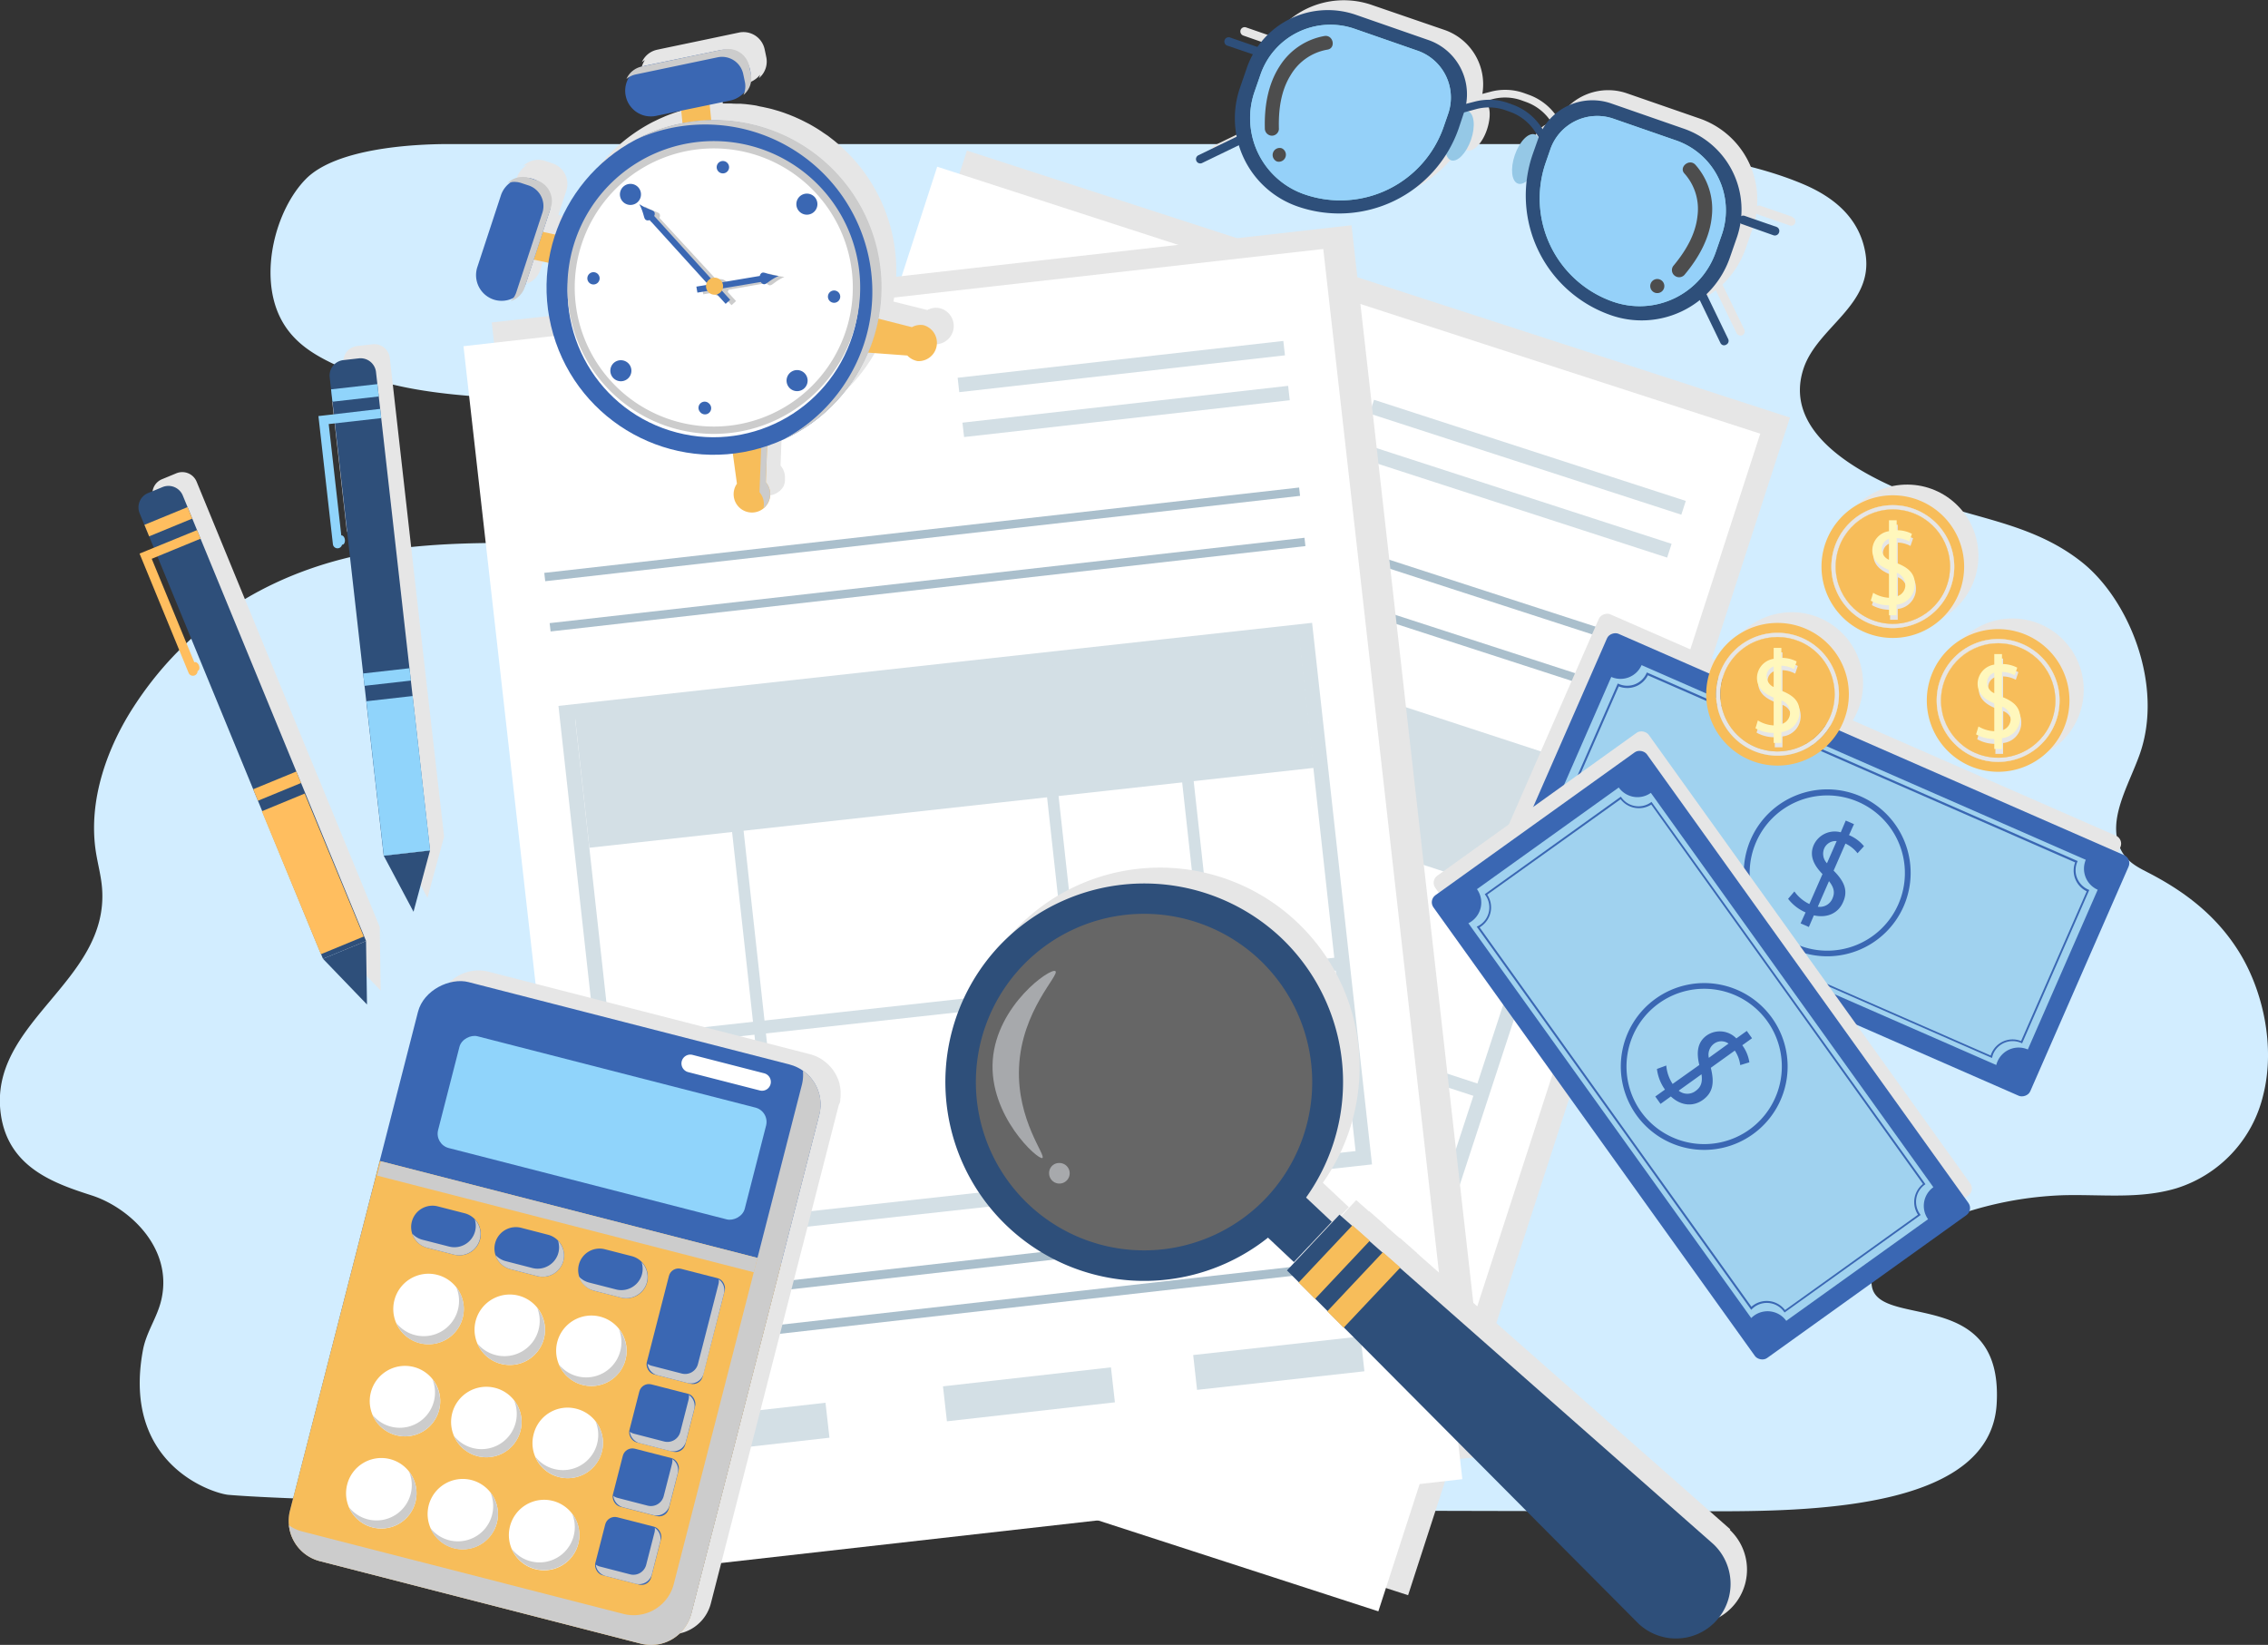 <svg xmlns="http://www.w3.org/2000/svg" viewBox="0 0 454.41 329.51"><rect x="0" y="0" width="454.41" height="329.51" fill="#333333" stroke="none"/><defs><style>.cls-1{isolation:isolate;}.cls-2{fill:#d2edff;}.cls-21,.cls-23,.cls-3{mix-blend-mode:multiply;}.cls-21,.cls-4{fill:#e6e6e6;}.cls-5{fill:#fff;}.cls-6{fill:#d3dfe5;}.cls-7{fill:#aabfcc;}.cls-8{fill:#2e4f7a;}.cls-9{fill:#90d4fb;}.cls-10{fill:#ffbe5f;}.cls-11{fill:#95c8e6;}.cls-12{fill:#8ed5dd;}.cls-13,.cls-16,.cls-18{mix-blend-mode:screen;}.cls-14{fill:#95d1f9;}.cls-15{fill:#4d4d4d;}.cls-16{fill:#666;}.cls-17{fill:#f7bd5a;}.cls-18{fill:#a7a9ac;}.cls-19{fill:#3a67b3;}.cls-20{fill:#a0d2ef;}.cls-22{fill:#fff7bc;}.cls-23{fill:#ccc;}</style></defs><title>23970069_tax_form_03 [Converted]</title><g class="cls-1"><g id="Layer_1" data-name="Layer 1"><path class="cls-2" d="M464.48,224.19A25.78,25.78,0,0,1,447,242.93c-7.44,2.2-15.14,1.15-22.74,1.37a71.9,71.9,0,0,0-32.27,9l-.45.25c-1.87,1-3.85,2.32-4.82,4.84-5.88,15.45,26,1,24.34,27.81-1.28,20.28-34.68,21.41-55.91,21.41-40.18,0-262.06-.29-298.33-3.29-3-.25-21.45-5.95-17.16-29,.69-3.72,2.91-6.55,3.72-10.23,2.27-10.35-6.57-18.37-14-20.76s-16.63-5.53-18.18-16.15c-2.69-18.54,21.71-26.55,20.27-45.37-.19-2.51-.87-4.89-1.25-7.36-1.61-10.53,2.5-21.2,7.63-29.08,12.29-18.93,30.49-27.84,48.4-30.94s36-1.1,54.07-1.84c3.68-.15,7.53-.5,10.67-3.24s5.24-8.68,3.66-13.44c-1.32-4-4.53-5.7-7.48-6.82C124.08,81.32,98.77,88.63,76.29,77c-3.5-1.82-7.05-4.26-9.18-8.63-4.24-8.69-.84-21.53,5.19-27.65s21.24-7,28.61-7H317.55c18.4,0,40,1.8,54.68,8,5.38,2.27,11.4,6.28,12.58,14.13,1.53,10.19-9.69,14.53-12.44,22.85-4.67,14.14,14.37,22.68,24.81,26.43s21.57,4.86,31,12.38,16.4,24.65,11.56,38.42c-2.2,6.23-6.58,13.12-3.89,18.94,1.17,2.54,3.34,3.65,5.34,4.68,6.81,3.49,13.55,8.19,18.38,15.91S466.94,214.45,464.48,224.19Z" transform="translate(-11.02 -4.86)"></path><g class="cls-3"><rect class="cls-4" x="124.94" y="93.04" width="248.01" height="173.36" transform="translate(-9.83 356.22) rotate(-72.03)"></rect></g><rect class="cls-5" x="118.98" y="96.28" width="248.01" height="173.36" transform="translate(-17.03 352.78) rotate(-72.03)"></rect><rect class="cls-6" x="284.27" y="95" width="65.67" height="2.9" transform="translate(34.2 -97.98) rotate(17.97)"></rect><rect class="cls-6" x="281.43" y="103.59" width="65.67" height="2.9" transform="translate(36.71 -96.68) rotate(17.97)"></rect><rect class="cls-7" x="190.78" y="109.73" width="152.2" height="1.68" transform="translate(36.1 -81.8) rotate(17.97)"></rect><rect class="cls-7" x="161.2" y="248.75" width="119.6" height="1.79" transform="translate(76.77 -60.86) rotate(17.97)"></rect><rect class="cls-7" x="145.22" y="256.91" width="146.18" height="1.79" transform="translate(79.16 -59.63) rotate(17.97)"></rect><rect class="cls-7" x="187.59" y="119.34" width="152.2" height="1.68" transform="translate(38.91 -80.34) rotate(17.97)"></rect><path class="cls-6" d="M152.41,215.48l34-103.73L330.77,159l-34,103.74Zm35.87-99.94-32.08,98L294.89,259l32.08-98Z" transform="translate(-11.02 -4.86)"></path><rect class="cls-6" x="180.68" y="137.33" width="146.04" height="26.2" transform="translate(48.36 -76.31) rotate(18.12)"></rect><rect class="cls-6" x="163.61" y="199.29" width="148.1" height="2.6" transform="translate(63.16 -68.83) rotate(18.12)"></rect><rect class="cls-6" x="195.2" y="146.76" width="2.32" height="80.61" transform="translate(56.91 -56.66) rotate(18.12)"></rect><rect class="cls-6" x="255.44" y="166.81" width="2.32" height="80.61" transform="translate(66.14 -74.4) rotate(18.12)"></rect><rect class="cls-6" x="281.29" y="175.42" width="2.32" height="80.61" transform="translate(70.1 -82.02) rotate(18.12)"></rect><rect class="cls-6" x="143.2" y="255.57" width="33.87" height="7.05" transform="matrix(0.95, 0.31, -0.31, 0.95, 76.72, -41.62)"></rect><rect class="cls-6" x="198.2" y="272.75" width="33.87" height="7.05" transform="matrix(0.95, 0.31, -0.31, 0.95, 84.7, -57.75)"></rect><rect class="cls-6" x="247.69" y="288.8" width="33.87" height="7.05" transform="translate(92.06 -72.24) rotate(17.97)"></rect><g class="cls-3"><rect class="cls-4" x="122.92" y="58.95" width="173.36" height="248.01" transform="translate(-30.24 19.83) rotate(-6.45)"></rect></g><rect class="cls-5" x="117.26" y="63.71" width="173.36" height="248.01" transform="translate(-30.81 19.22) rotate(-6.45)"></rect><rect class="cls-6" x="202.84" y="76.86" width="65.67" height="2.9" transform="translate(-18.32 22.09) rotate(-6.45)"></rect><rect class="cls-6" x="203.81" y="85.85" width="65.67" height="2.9" transform="translate(-19.33 22.26) rotate(-6.45)"></rect><rect class="cls-7" x="119.68" y="111.08" width="152.2" height="1.68" transform="translate(-22.35 17.83) rotate(-6.45)"></rect><rect class="cls-7" x="151.69" y="256.62" width="119.6" height="1.79" transform="translate(-38.59 20.51) rotate(-6.45)"></rect><rect class="cls-7" x="139.32" y="265.17" width="146.18" height="1.79" transform="translate(-39.55 20.67) rotate(-6.45)"></rect><rect class="cls-7" x="120.75" y="121.15" width="152.2" height="1.68" transform="translate(-23.47 18.01) rotate(-6.45)"></rect><path class="cls-6" d="M134.91,254.77l-12-108.5,151-16.64,12,108.49Zm-8.65-105.84,11.31,102.52,145.05-16-11.3-102.52Z" transform="translate(-11.02 -4.86)"></path><rect class="cls-6" x="127.24" y="140.56" width="146.04" height="26.2" transform="translate(-26.65 18.01) rotate(-6.29)"></rect><rect class="cls-6" x="132.33" y="204.66" width="148.1" height="2.6" transform="translate(-32.35 18.99) rotate(-6.29)"></rect><rect class="cls-6" x="162.03" y="170.42" width="2.32" height="80.61" transform="translate(-33.13 14.29) rotate(-6.29)"></rect><rect class="cls-6" x="225.17" y="163.78" width="2.32" height="80.61" transform="translate(-32.02 21.17) rotate(-6.29)"></rect><rect class="cls-6" x="252.26" y="160.93" width="2.32" height="80.61" transform="translate(-31.55 24.12) rotate(-6.29)"></rect><rect class="cls-6" x="143.03" y="287.76" width="33.87" height="7.05" transform="translate(-42.71 14.94) rotate(-6.45)"></rect><rect class="cls-6" x="200.22" y="280.67" width="33.87" height="7.05" transform="translate(-41.55 21.32) rotate(-6.45)"></rect><rect class="cls-6" x="251.92" y="274.83" width="33.87" height="7.05" transform="matrix(0.99, -0.11, 0.11, 0.99, -40.57, 27.08)"></rect><g class="cls-3"><path class="cls-4" d="M96.46,141.53h0l-.37-3.29L95.83,136h0L89.68,81.52h0l-.28-2.47h0l-.28-2.48a3.11,3.11,0,0,0-3.44-2.74l-3.09.35a3.11,3.11,0,0,0-2.75,3.44l.28,2.48h0l.16,1.38.4,3.57-1.24.14-1.85.21,2.9,25.67a.93.93,0,0,0,1.83.1h.06c.34,0,.57-.49.51-1s-.38-.9-.72-.86L79.65,87l1.24-.14L86.55,137h0v.12l.62,5.45h0l3.49,30.93,6,11.23L100,172.46Z" transform="translate(-11.02 -4.86)"></path><path class="cls-4" d="M75.29,161.82h0l-2-4.83-.15-.35h0L50.42,101.37a3.11,3.11,0,0,0-4.06-1.7l-2.88,1.19a3.1,3.1,0,0,0-1.69,4.06l.94,2.3h0l.09.22,1.81,4.39-1.15.47-1.73.71,9.83,23.9a.93.93,0,0,0,1.22.5.91.91,0,0,0,.57-.91l.06,0c.31-.13.41-.62.22-1.1s-.62-.75-.93-.62L44.19,114l1.15-.47,19.19,46.63h0l.94,2.3h0l13,31.67,8.82,9.16-.18-12.72Z" transform="translate(-11.02 -4.86)"></path></g><path class="cls-8" d="M86.35,79.34l10.83,95.89-9.28,1.05L77.07,80.39A3.11,3.11,0,0,1,79.82,77l3.09-.35A3.11,3.11,0,0,1,86.35,79.34Z" transform="translate(-11.02 -4.86)"></path><polygon class="cls-8" points="82.85 182.65 76.88 171.42 86.16 170.37 82.85 182.65"></polygon><path class="cls-9" d="M87.4,88.62l-.21-1.85L76.67,88l-1.85.21,2.9,25.67a.93.93,0,0,0,1.83.1h.06c.34,0,.57-.49.51-1s-.38-.9-.72-.86L76.88,89.81Z" transform="translate(-11.02 -4.86)"></path><rect class="cls-9" x="86.13" y="144.72" width="9.34" height="31.13" transform="translate(-28.44 6.35) rotate(-6.45)"></rect><rect class="cls-9" x="83.89" y="139.25" width="9.34" height="2.49" transform="translate(-26.24 5.97) rotate(-6.45)"></rect><rect class="cls-9" x="77.46" y="82.33" width="9.34" height="2.49" transform="translate(-19.89 4.89) rotate(-6.45)"></rect><path class="cls-8" d="M47.65,104.14l36.72,89.23-8.64,3.56L39,107.69a3.1,3.1,0,0,1,1.69-4.06l2.88-1.19A3.11,3.11,0,0,1,47.65,104.14Z" transform="translate(-11.02 -4.86)"></path><polygon class="cls-8" points="73.53 201.23 64.71 192.07 73.34 188.52 73.53 201.23"></polygon><path class="cls-10" d="M51.21,112.77l-.71-1.72-9.79,4-1.73.71,9.83,23.9a.93.93,0,0,0,1.22.5.91.91,0,0,0,.57-.91l.06,0c.32-.13.41-.62.22-1.1s-.62-.76-.93-.62L41.42,116.8Z" transform="translate(-11.02 -4.86)"></path><rect class="cls-10" x="69.46" y="165.19" width="9.34" height="31.13" transform="matrix(0.92, -0.38, 0.38, 0.92, -74.22, 36.94)"></rect><rect class="cls-10" x="61.88" y="161.09" width="9.34" height="2.49" transform="translate(-67.78 32.67) rotate(-22.36)"></rect><rect class="cls-10" x="40.09" y="108.12" width="9.34" height="2.49" transform="translate(-49.27 20.4) rotate(-22.36)"></rect><g class="cls-3"><path class="cls-4" d="M273.66,254.75l7.6-8.07-5.2-4.89a40,40,0,1,0-7.6,8.07Z" transform="translate(-11.02 -4.86)"></path><path class="cls-4" d="M357.7,311.23l-61.28-54-1.5-1.33.05,0-3.49-3.08-.05.05-1-.87-1.63-1.43.05,0-3.49-3.08-.05.05-2.56-2.26-10.52,11.18,2.41,2.42-.06.06,3.29,3.29,0-.05,1.54,1.54.92.93-.05,0,3.29,3.29,0,0,1.41,1.41,57.62,57.92a10.94,10.94,0,1,0,15-15.94Z" transform="translate(-11.02 -4.86)"></path></g><g class="cls-3"><path class="cls-4" d="M370.13,48.29l-6.38-2.21a.87.87,0,0,0-.69.06,17.18,17.18,0,0,0-11.48-17.53L337,23.56a11.51,11.51,0,0,0-13.74,5.12l-.24-.35a11.47,11.47,0,0,0-5.75-4.5l-1-.36a11.34,11.34,0,0,0-6.61-.23l-1.64.43a11.52,11.52,0,0,0-7.57-12.81l-14.56-5a17.16,17.16,0,0,0-19.7,6.4l-5.51-1.91a.86.86,0,0,0-1.1.53.88.88,0,0,0,.54,1.1l5.14,1.79a17,17,0,0,0-1.2,2.67l-1.39,4a18.72,18.72,0,0,0-.66,9.83l-7.67,3.72a.86.86,0,0,0,.09,1.59.89.89,0,0,0,.66,0l7.35-3.56A18.68,18.68,0,0,0,274.2,44.2h0a25.35,25.35,0,0,0,29.74-10.39,1.68,1.68,0,0,0,1,1.14c1.28.45,3.09-1.4,4-4.12s.67-5.15-.53-5.69l1.61-.41a9.88,9.88,0,0,1,5.73.19l1,.36a10,10,0,0,1,5,3.91l.75,1.11a.36.36,0,0,0,0,.09,1.5,1.5,0,0,0-.72-.63c-1.29-.44-3.1,1.4-4,4.12s-.67,5.29.62,5.73a1.84,1.84,0,0,0,1.74-.51A25.38,25.38,0,0,0,337,66a18.71,18.71,0,0,0,17.79-3l4.16,8.58a.82.82,0,0,0,.49.44.84.84,0,0,0,.66,0,.86.86,0,0,0,.4-1.15l-4.37-9a18.7,18.7,0,0,0,4.68-7.32l1.39-4a17.71,17.71,0,0,0,.73-2.91.75.75,0,0,0,.3.18l6.37,2.21a.86.86,0,1,0,.57-1.63Z" transform="translate(-11.02 -4.86)"></path></g><path class="cls-8" d="M251.22,37.55a.82.82,0,0,1-.49-.44.86.86,0,0,1,.4-1.15l10.52-5.1a.86.86,0,0,1,1.15.4.87.87,0,0,1-.4,1.16l-10.52,5.09A.84.84,0,0,1,251.22,37.55Z" transform="translate(-11.02 -4.86)"></path><path class="cls-8" d="M263.28,16.16,256.91,14a.86.86,0,0,1-.53-1.1.85.85,0,0,1,1.09-.53l6.38,2.21a.86.86,0,0,1-.57,1.63Z" transform="translate(-11.02 -4.86)"></path><path class="cls-8" d="M356.21,74a.84.84,0,0,1-.49-.44L350.62,63a.87.87,0,0,1,.4-1.16.88.88,0,0,1,1.16.4l5.09,10.52a.85.85,0,0,1-.4,1.15A.8.8,0,0,1,356.21,74Z" transform="translate(-11.02 -4.86)"></path><path class="cls-8" d="M366.37,52,360,49.74a.86.86,0,0,1-.53-1.1.87.87,0,0,1,1.1-.54l6.37,2.21a.86.86,0,0,1,.53,1.1A.88.88,0,0,1,366.37,52Z" transform="translate(-11.02 -4.86)"></path><path class="cls-11" d="M305.75,32.86c-.95,2.72-2.75,4.56-4,4.11s-1.56-3-.62-5.73,2.75-4.56,4-4.12S306.69,30.14,305.75,32.86Z" transform="translate(-11.02 -4.86)"></path><path class="cls-11" d="M314.53,35.9c-.94,2.72-.67,5.29.62,5.74s3.09-1.4,4-4.12.66-5.29-.62-5.73S315.47,33.18,314.53,35.9Z" transform="translate(-11.02 -4.86)"></path><path class="cls-8" d="M303.82,27.53,303.44,26l3-.77a11.46,11.46,0,0,1,6.62.22l1,.36a11.53,11.53,0,0,1,5.75,4.5l1.25,1.85-1.28.86-1.24-1.85a9.93,9.93,0,0,0-5-3.91l-1-.36a10,10,0,0,0-5.73-.19Z" transform="translate(-11.02 -4.86)"></path><path class="cls-8" d="M297.24,12.89,282.69,7.83a17.17,17.17,0,0,0-21.84,10.58l-1.38,4A18.7,18.7,0,0,0,271,46.22h0a25.36,25.36,0,0,0,32.28-15.64l1-3A11.5,11.5,0,0,0,297.24,12.89Z" transform="translate(-11.02 -4.86)"></path><path class="cls-12" d="M295,15l-12.57-4.37a14.81,14.81,0,0,0-18.85,9.14l-1.2,3.46a16.15,16.15,0,0,0,10,20.56h0a21.91,21.91,0,0,0,27.88-13.51l.91-2.63A9.94,9.94,0,0,0,295,15Z" transform="translate(-11.02 -4.86)"></path><g class="cls-13"><path class="cls-14" d="M295,15l-12.57-4.37a14.81,14.81,0,0,0-18.85,9.14l-1.2,3.46a16.15,16.15,0,0,0,10,20.56h0a21.91,21.91,0,0,0,27.88-13.51l.91-2.63A9.94,9.94,0,0,0,295,15Z" transform="translate(-11.02 -4.86)"></path></g><g class="cls-13"><path class="cls-15" d="M276.39,12.07a13.35,13.35,0,0,0-8.95,6c-2.4,3.67-3.11,8.16-3,12.47a1.45,1.45,0,0,0,1.32,1.5,1.42,1.42,0,0,0,1.5-1.31c-.11-3.72.35-7.64,2.37-10.85a10.63,10.63,0,0,1,7.31-5.07C278.73,14.57,278.19,11.8,276.39,12.07Z" transform="translate(-11.02 -4.86)"></path></g><g class="cls-13"><path class="cls-15" d="M267.79,34.55a1.41,1.41,0,0,0-.92,2.66A1.41,1.41,0,0,0,267.79,34.55Z" transform="translate(-11.02 -4.86)"></path></g><path class="cls-8" d="M333.83,25.58l14.56,5.06A17.15,17.15,0,0,1,359,52.47l-1.39,4A18.71,18.71,0,0,1,333.77,68h0a25.37,25.37,0,0,1-15.65-32.28l1.06-3A11.52,11.52,0,0,1,333.83,25.58Z" transform="translate(-11.02 -4.86)"></path><path class="cls-12" d="M334.29,28.64,346.86,33A14.83,14.83,0,0,1,356,51.86l-1.2,3.45a16.16,16.16,0,0,1-20.56,10h0A21.91,21.91,0,0,1,320.73,37.4l.91-2.63A9.94,9.94,0,0,1,334.29,28.64Z" transform="translate(-11.02 -4.86)"></path><g class="cls-13"><path class="cls-14" d="M334.29,28.64,346.86,33A14.83,14.83,0,0,1,356,51.86l-1.2,3.45a16.16,16.16,0,0,1-20.56,10h0A21.91,21.91,0,0,1,320.73,37.4l.91-2.63A9.94,9.94,0,0,1,334.29,28.64Z" transform="translate(-11.02 -4.86)"></path></g><g class="cls-13"><path class="cls-15" d="M350.7,37.86A13.31,13.31,0,0,1,354,48.13c-.39,4.37-2.61,8.34-5.37,11.65a1.44,1.44,0,0,1-2,.36,1.41,1.41,0,0,1-.36-2c2.38-2.85,4.45-6.21,4.85-10a10.63,10.63,0,0,0-2.6-8.51C347.32,38.37,349.46,36.54,350.7,37.86Z" transform="translate(-11.02 -4.86)"></path></g><g class="cls-13"><path class="cls-15" d="M343.53,60.83a1.41,1.41,0,0,1-.92,2.67A1.41,1.41,0,0,1,343.53,60.83Z" transform="translate(-11.02 -4.86)"></path></g><g class="cls-3"><path class="cls-4" d="M199.16,66.57a3.55,3.55,0,0,0-2.33.4l-6.8-1.7a33.45,33.45,0,0,0-8-28.54c-.35-.4-.72-.79-1.1-1.17l-.36-.36-.78-.74-.44-.4c-.25-.23-.51-.44-.76-.66l-.46-.38-.8-.62-.44-.34-1-.67-.31-.22c-.43-.28-.86-.56-1.3-.82l-.34-.2c-.33-.19-.65-.38-1-.56l-.49-.25-.87-.44-.54-.25-.87-.39-.54-.22q-.47-.2-.93-.36l-.48-.18c-.45-.16-.9-.31-1.36-.45l-.18-.05c-.44-.13-.88-.26-1.32-.37l-.52-.12-1-.22-.59-.11L162.5,26l-.61-.09c-.3-.05-.6-.08-.9-.12l-.6-.07-1-.08-.47,0c-.48,0-1,0-1.45-.05h-.51c-.33,0-.66,0-1,0h-.12l-.31-3,4.89-1a5,5,0,0,0,2.88-1.75,3.89,3.89,0,0,1-.23.68,4.32,4.32,0,0,0,1.48-4.22l-.16-.78h0l-.17-.79a4.34,4.34,0,0,0-5.13-3.35l-5.71,1.2-9.9,2.07h0l-.78.17a4.29,4.29,0,0,0-3.07,2.49,4.13,4.13,0,0,1,.59-.41,5.13,5.13,0,0,0,5.36,7.8l4.22-.88.26,2.54-.42.09-.58.14c-.37.09-.74.18-1.11.29l-.6.18-.84.27-.64.22-.79.29-.64.25-.8.35-.61.27-.87.42c-.17.09-.34.16-.5.25l0,0h0a33.54,33.54,0,0,0-16.27,19.09l-2.5-.54,1.35-4.12h0l.25-.76a4.34,4.34,0,0,0-2.77-5.46l-.75-.25h0l-.75-.25a4.33,4.33,0,0,0-4.35,1,4.29,4.29,0,0,1,.71-.16,5.12,5.12,0,0,0-2.08,2.69L109.74,55A5.16,5.16,0,0,0,113,61.48a5.1,5.1,0,0,0,3.9-.3,4.29,4.29,0,0,1-.48.56A4.35,4.35,0,0,0,119.25,59l.25-.76h0l1.55-4.72,3,.65a33.48,33.48,0,0,0,36.92,38.2c.27,2,.55,4,.82,6a3.66,3.66,0,0,0,5.32,4.93h0a.12.12,0,0,1,.05,0,1.8,1.8,0,0,0,.2-.19l.09-.09.2-.22.06-.08a3.25,3.25,0,0,0,.41-.67s0-.07,0-.11.07-.17.11-.26a.74.74,0,0,1,0-.14l.06-.25,0-.15a2.51,2.51,0,0,0,0-.27s0-.09,0-.13,0-.28,0-.42a3.61,3.61,0,0,0-.88-2.19l.27-7.28c1.08-.37,2.15-.79,3.2-1.26h0l.14-.06c.4-.19.8-.38,1.19-.59l.43-.22.93-.52.41-.23c.43-.25.85-.51,1.27-.78l.07,0c.4-.26.8-.54,1.19-.82L177,86l.9-.69.36-.29c.4-.32.79-.66,1.18-1A33.34,33.34,0,0,0,188,72.11l7.93.59A3.71,3.71,0,0,0,198,73.81a3.67,3.67,0,0,0,1.17-7.24Z" transform="translate(-11.02 -4.86)"></path></g><g class="cls-3"><rect class="cls-4" x="347.48" y="117.19" width="52.62" height="114.07" rx="1.74" ry="1.74" transform="translate(53.25 441.9) rotate(-66.36)"></rect></g><g class="cls-3"><circle class="cls-4" cx="370.01" cy="141.81" r="14.29" transform="translate(-28.96 56.24) rotate(-9.22)"></circle><circle class="cls-4" cx="393.12" cy="116.24" r="14.29" transform="translate(-15.89 13.08) rotate(-2.6)"></circle><path class="cls-4" d="M414.22,128.76a14.29,14.29,0,1,0,14.29,14.29A14.29,14.29,0,0,0,414.22,128.76Z" transform="translate(-11.02 -4.86)"></path></g><g class="cls-3"><path class="cls-4" d="M179.37,225.37a.59.59,0,0,0,0-.14c0-.21.05-.43.07-.64a1,1,0,0,1,0-.17q0-.34,0-.69s0,0,0-.07c0-.26,0-.52-.07-.77,0,0,0-.06,0-.09,0-.21-.08-.43-.13-.64,0-.06,0-.12,0-.18s-.11-.37-.17-.56l-.06-.16a8,8,0,0,0-.62-1.32,1.18,1.18,0,0,0-.11-.19c-.09-.15-.19-.29-.28-.43l-.15-.2c-.11-.14-.22-.29-.34-.42l-.12-.15c-.16-.17-.32-.34-.5-.51l-.15-.13-.4-.34-.21-.16-.17-.13v0a8,8,0,0,0-2.68-1.24l-64.32-16.51a8.3,8.3,0,0,0-10.1,6l-7.66,29.86-18,70.05a8.23,8.23,0,0,0-.21,2.95h0a2,2,0,0,0,0,.24,1.49,1.49,0,0,0,0,.21l.12.58,0,.15c.07.23.14.47.22.7,0,.05,0,.09,0,.14s.14.36.22.53.07.14.1.22l.24.45.11.19.39.6h0c.14.19.3.38.45.56l.15.16a4.31,4.31,0,0,0,.37.37l.17.17a4.82,4.82,0,0,0,.43.36l.14.11a6.42,6.42,0,0,0,.6.42l.16.09.49.27.24.11c.15.08.31.14.48.21l.23.09c.22.08.45.15.68.21l.05,0,64.32,16.5a8.17,8.17,0,0,0,4.08,0l.3-.09a4,4,0,0,0,.46-.14,8.28,8.28,0,0,0,5.26-5.75l25.65-99.92C179.28,225.9,179.33,225.63,179.37,225.37Z" transform="translate(-11.02 -4.86)"></path></g><circle class="cls-16" cx="240.31" cy="221.68" r="35.28" transform="translate(-92.91 272.3) rotate(-52.46)"></circle><path class="cls-8" d="M211.15,194.43a39.84,39.84,0,1,0,56.43-1.82A40,40,0,0,0,211.15,194.43Zm53.55,50.41a33.71,33.71,0,1,1-1.34-47.75A33.78,33.78,0,0,1,264.7,244.84Z" transform="translate(-11.02 -4.86)"></path><rect class="cls-8" x="264.51" y="244.37" width="11.08" height="11.03" transform="translate(-108.03 270.36) rotate(-46.73)"></rect><path class="cls-8" d="M354.31,314.19a10.94,10.94,0,1,1-15,15.93L281.7,272.21,278.48,269l-2.4-2.42-3.21-3.22-4-4,10.52-11.17,4.27,3.76,3.41,3,2.56,2.25,3.42,3Z" transform="translate(-11.02 -4.86)"></path><polygon class="cls-17" points="274.45 248.55 263.48 260.21 260.19 256.92 270.97 245.47 274.45 248.55"></polygon><polygon class="cls-17" points="280.56 253.93 269.21 265.98 265.93 262.69 277.07 250.85 280.56 253.93"></polygon><path class="cls-18" d="M215.19,218.75c-.44,10.57,5.5,17.63,4.67,18.09s-10.77-8.46-9.93-19.65c.83-11,11.56-18.5,12.54-17.79S215.66,207.23,215.19,218.75Z" transform="translate(-11.02 -4.86)"></path><path class="cls-18" d="M223.22,237.84a2.06,2.06,0,1,1-2,2.12A2,2,0,0,1,223.22,237.84Z" transform="translate(-11.02 -4.86)"></path><rect class="cls-19" x="349.11" y="121.09" width="52.62" height="114.07" rx="1.74" ry="1.74" transform="translate(50.66 445.73) rotate(-66.36)"></rect><path class="cls-20" d="M431.31,183.1l-14,32a4.61,4.61,0,0,0-6.07,2.38,3.94,3.94,0,0,0-.25.73l-89.13-39a4.75,4.75,0,0,0,.36-.67,4.61,4.61,0,0,0-2.37-6.07l14-32a4.61,4.61,0,0,0,6.07-2.37l89,39A4.61,4.61,0,0,0,431.31,183.1Z" transform="translate(-11.02 -4.86)"></path><path class="cls-19" d="M410.13,216.8l-86.49-37.87.12-.19a4.09,4.09,0,0,0,.34-.61,4.23,4.23,0,0,0-2.23-5.54l-.17-.08,13.45-30.72.18.07a4.22,4.22,0,0,0,5.57-2.12l.08-.17,86.31,37.78-.07.18a4.22,4.22,0,0,0,2.22,5.54l.18.08-13.46,30.72-.17-.08a4.23,4.23,0,0,0-5.58,2.13,3.65,3.65,0,0,0-.22.66Zm-85.92-38,85.66,37.51a3.84,3.84,0,0,1,.19-.51,4.6,4.6,0,0,1,5.9-2.39l13.15-30a4.62,4.62,0,0,1-2.32-5.79l-85.61-37.48a4.61,4.61,0,0,1-5.83,2.22l-13.15,30a4.59,4.59,0,0,1,2.25,6Q324.35,178.52,324.21,178.76Z" transform="translate(-11.02 -4.86)"></path><path class="cls-19" d="M378.4,179.27l2.37-5.42a6.61,6.61,0,0,1,2.42,1.94l1.29-1.41a7.67,7.67,0,0,0-3-2.22l1-2.2-1.65-.72-1,2.35a4.62,4.62,0,0,0-5.41,2.54c-.9,2.05-.1,3.94,1.75,5.83l-2.63,6a7.86,7.86,0,0,1-3-2.52l-1.26,1.48a8.89,8.89,0,0,0,3.5,2.72l-1,2.2,1.66.72,1-2.33c2.87.64,5-.61,5.86-2.67C381.33,183.29,380.56,181.43,378.4,179.27Zm-1.33-1.48a2.73,2.73,0,0,1-.54-3,2.49,2.49,0,0,1,2.48-1.44Zm-1.84,8.71,2.24-5.12c1,1.26,1.22,2.27.7,3.46A2.73,2.73,0,0,1,375.23,186.5Z" transform="translate(-11.02 -4.86)"></path><path class="cls-19" d="M383.83,164.4a16.72,16.72,0,1,0,8.61,22A16.73,16.73,0,0,0,383.83,164.4ZM370.89,194a15.55,15.55,0,1,1,20.48-8A15.55,15.55,0,0,1,370.89,194Z" transform="translate(-11.02 -4.86)"></path><path class="cls-17" d="M367.16,131.63a12.31,12.31,0,1,0,12.31,12.31A12.31,12.31,0,0,0,367.16,131.63Zm0,23.76a11.46,11.46,0,1,1,11.45-11.45A11.45,11.45,0,0,1,367.16,155.39Z" transform="translate(-11.02 -4.86)"></path><path class="cls-17" d="M367.16,129.65a14.29,14.29,0,1,0,14.29,14.29A14.29,14.29,0,0,0,367.16,129.65Zm0,26.6a12.31,12.31,0,1,1,12.31-12.31A12.31,12.31,0,0,1,367.16,156.25Z" transform="translate(-11.02 -4.86)"></path><path class="cls-21" d="M367.16,131.63a12.31,12.31,0,1,0,12.31,12.31A12.31,12.31,0,0,0,367.16,131.63Zm0,23.76a11.46,11.46,0,1,1,11.45-11.45A11.45,11.45,0,0,1,367.16,155.39Z" transform="translate(-11.02 -4.86)"></path><circle class="cls-17" cx="367.16" cy="143.94" r="11.46" transform="translate(-5.27 296.92) rotate(-45)"></circle><path class="cls-21" d="M371.8,148.37c0-2.12-1.23-3.31-3.65-4.25v-5a5.66,5.66,0,0,1,2.55.69l.52-1.54a6.56,6.56,0,0,0-3.07-.72v-2h-1.54v2.19a3.91,3.91,0,0,0-3.34,3.82c0,1.9,1.26,3.1,3.34,3.94V151a6.59,6.59,0,0,1-3.17-.95l-.48,1.58a7.5,7.5,0,0,0,3.65.93v2h1.54v-2.17A4.07,4.07,0,0,0,371.8,148.37Zm-6.63-7.1a2.1,2.1,0,0,1,1.44-2v4.12A2.33,2.33,0,0,1,365.17,141.27Zm3,9.55v-4.74a2.58,2.58,0,0,1,1.72,2.44A2.33,2.33,0,0,1,368.15,150.82Z" transform="translate(-11.02 -4.86)"></path><path class="cls-22" d="M371.58,147.47c0-2.12-1.23-3.31-3.65-4.25v-5a5.65,5.65,0,0,1,2.54.69l.52-1.54a6.48,6.48,0,0,0-3.06-.72v-2h-1.54v2.19a3.92,3.92,0,0,0-3.35,3.82c0,1.9,1.27,3.1,3.35,3.94v5.58a6.59,6.59,0,0,1-3.17-1l-.48,1.58a7.47,7.47,0,0,0,3.65.93v2h1.54v-2.17A4.08,4.08,0,0,0,371.58,147.47Zm-6.63-7.1a2.1,2.1,0,0,1,1.44-2v4.12A2.31,2.31,0,0,1,365,140.37Zm3,9.55v-4.74a2.58,2.58,0,0,1,1.72,2.44A2.34,2.34,0,0,1,367.93,149.92Z" transform="translate(-11.02 -4.86)"></path><path class="cls-17" d="M390.26,106.06a12.31,12.31,0,1,0,12.31,12.31A12.31,12.31,0,0,0,390.26,106.06Zm0,23.76a11.46,11.46,0,1,1,11.46-11.45A11.45,11.45,0,0,1,390.26,129.82Z" transform="translate(-11.02 -4.86)"></path><path class="cls-17" d="M390.26,104.08a14.29,14.29,0,1,0,14.29,14.29A14.29,14.29,0,0,0,390.26,104.08Zm0,26.6a12.31,12.31,0,1,1,12.31-12.31A12.31,12.31,0,0,1,390.26,130.68Z" transform="translate(-11.02 -4.86)"></path><path class="cls-21" d="M390.26,106.06a12.31,12.31,0,1,0,12.31,12.31A12.31,12.31,0,0,0,390.26,106.06Zm0,23.76a11.46,11.46,0,1,1,11.46-11.45A11.45,11.45,0,0,1,390.26,129.82Z" transform="translate(-11.02 -4.86)"></path><circle class="cls-17" cx="390.26" cy="118.37" r="11.46" transform="translate(199.88 479.77) rotate(-80.78)"></circle><path class="cls-21" d="M394.9,122.8c0-2.12-1.23-3.31-3.65-4.25v-5a5.82,5.82,0,0,1,2.55.68l.52-1.53a6.56,6.56,0,0,0-3.07-.72v-2h-1.54v2.19a3.91,3.91,0,0,0-3.34,3.82c0,1.9,1.26,3.1,3.34,3.94v5.58a6.7,6.7,0,0,1-3.17-1l-.47,1.58a7.43,7.43,0,0,0,3.64.93v2h1.54v-2.17A4.07,4.07,0,0,0,394.9,122.8Zm-6.62-7.1a2.09,2.09,0,0,1,1.43-2v4.12A2.32,2.32,0,0,1,388.28,115.7Zm3,9.55v-4.74A2.59,2.59,0,0,1,393,123,2.34,2.34,0,0,1,391.25,125.25Z" transform="translate(-11.02 -4.86)"></path><path class="cls-22" d="M394.68,121.9c0-2.12-1.23-3.31-3.65-4.25v-5a5.72,5.72,0,0,1,2.54.68l.52-1.53a6.48,6.48,0,0,0-3.06-.72v-2h-1.54v2.19a3.91,3.91,0,0,0-3.34,3.82c0,1.9,1.26,3.1,3.34,3.94v5.58a6.7,6.7,0,0,1-3.17-1l-.48,1.58a7.47,7.47,0,0,0,3.65.93v2H391V126A4.08,4.08,0,0,0,394.68,121.9Zm-6.63-7.1a2.1,2.1,0,0,1,1.44-2V117A2.31,2.31,0,0,1,388.05,114.8Zm3,9.55v-4.74a2.58,2.58,0,0,1,1.72,2.44A2.34,2.34,0,0,1,391,124.35Z" transform="translate(-11.02 -4.86)"></path><path class="cls-17" d="M411.36,132.87a12.31,12.31,0,1,0,12.31,12.31A12.31,12.31,0,0,0,411.36,132.87Zm0,23.76a11.46,11.46,0,1,1,11.46-11.45A11.45,11.45,0,0,1,411.36,156.63Z" transform="translate(-11.02 -4.86)"></path><path class="cls-17" d="M411.36,130.89a14.29,14.29,0,1,0,14.29,14.29A14.29,14.29,0,0,0,411.36,130.89Zm0,26.6a12.31,12.31,0,1,1,12.31-12.31A12.31,12.31,0,0,1,411.36,157.49Z" transform="translate(-11.02 -4.86)"></path><path class="cls-21" d="M411.36,132.87a12.31,12.31,0,1,0,12.31,12.31A12.31,12.31,0,0,0,411.36,132.87Zm0,23.76a11.46,11.46,0,1,1,11.46-11.45A11.45,11.45,0,0,1,411.36,156.63Z" transform="translate(-11.02 -4.86)"></path><circle class="cls-17" cx="411.36" cy="145.18" r="11.46" transform="translate(191.14 523.12) rotate(-80.78)"></circle><path class="cls-21" d="M416,149.61c0-2.12-1.23-3.31-3.65-4.25v-5a5.82,5.82,0,0,1,2.55.68l.52-1.53a6.56,6.56,0,0,0-3.07-.72v-2h-1.54v2.19a3.91,3.91,0,0,0-3.34,3.82c0,1.9,1.26,3.1,3.34,3.94v5.58a6.7,6.7,0,0,1-3.17-.95l-.47,1.58a7.43,7.43,0,0,0,3.64.93v2h1.54v-2.17A4.07,4.07,0,0,0,416,149.61Zm-6.62-7.1a2.09,2.09,0,0,1,1.43-2v4.12A2.32,2.32,0,0,1,409.38,142.51Zm3,9.55v-4.74a2.59,2.59,0,0,1,1.73,2.44A2.34,2.34,0,0,1,412.35,152.06Z" transform="translate(-11.02 -4.86)"></path><path class="cls-22" d="M415.78,148.71c0-2.12-1.23-3.31-3.65-4.25v-5a5.72,5.72,0,0,1,2.54.68l.52-1.53a6.48,6.48,0,0,0-3.06-.72v-2h-1.54V138a3.91,3.91,0,0,0-3.34,3.82c0,1.9,1.26,3.1,3.34,3.94v5.58a6.7,6.7,0,0,1-3.17-.95l-.48,1.58a7.47,7.47,0,0,0,3.65.93v2h1.54v-2.17A4.08,4.08,0,0,0,415.78,148.71Zm-6.63-7.1a2.1,2.1,0,0,1,1.44-2v4.12A2.31,2.31,0,0,1,409.15,141.61Zm3,9.55v-4.74a2.58,2.58,0,0,1,1.72,2.44A2.34,2.34,0,0,1,412.13,151.16Z" transform="translate(-11.02 -4.86)"></path><g class="cls-3"><rect class="cls-4" x="325.88" y="155.33" width="52.62" height="114.07" rx="1.74" ry="1.74" transform="translate(-68.81 240.03) rotate(-35.63)"></rect></g><rect class="cls-19" x="325.51" y="159.23" width="52.62" height="114.07" rx="1.74" ry="1.74" transform="translate(-71.15 240.55) rotate(-35.63)"></rect><path class="cls-20" d="M397.32,249.1l-28.41,20.36a4.61,4.61,0,0,0-6.43-1.06,4.72,4.72,0,0,0-.59.5l-56.67-79.09a4.15,4.15,0,0,0,.66-.4,4.61,4.61,0,0,0,1.06-6.43l28.41-20.36a4.61,4.61,0,0,0,6.43,1.07l56.6,79A4.61,4.61,0,0,0,397.32,249.1Z" transform="translate(-11.02 -4.86)"></path><path class="cls-19" d="M361.89,267.25l-55-76.75.21-.1a3.67,3.67,0,0,0,.6-.36,4.22,4.22,0,0,0,.91-5.89l-.11-.16,27.27-19.54.11.16a4.22,4.22,0,0,0,5.88,1l.15-.11,54.89,76.59-.16.11a4.24,4.24,0,0,0-.92,5.9l.12.15-27.27,19.54-.11-.15a4.23,4.23,0,0,0-5.88-1,4.51,4.51,0,0,0-.53.45Zm-54.42-76.61,54.47,76a2.72,2.72,0,0,1,.42-.34,4.61,4.61,0,0,1,6.3,1l26.64-19.1a4.62,4.62,0,0,1,1-6.16l-54.44-76a4.62,4.62,0,0,1-6.14-1.07L309,184.08a4.62,4.62,0,0,1-1.12,6.28A3.4,3.4,0,0,1,307.47,190.64Z" transform="translate(-11.02 -4.86)"></path><path class="cls-19" d="M353.79,218.77l4.81-3.45a6.72,6.72,0,0,1,1.09,2.91l1.83-.56a7.76,7.76,0,0,0-1.42-3.42l1.95-1.4L361,211.38l-2.09,1.5a4.61,4.61,0,0,0-5.94-.59c-1.83,1.31-2.11,3.35-1.48,5.91L346.14,222a7.92,7.92,0,0,1-1.27-3.69L343,219a8.86,8.86,0,0,0,1.61,4.13l-1.94,1.39,1.05,1.48,2.07-1.49c2.14,2,4.58,2,6.4.7C354.25,223.73,354.54,221.73,353.79,218.77Zm-.39-2a2.73,2.73,0,0,1,1.07-2.85,2.45,2.45,0,0,1,2.87,0Zm-6,6.55,4.53-3.25c.23,1.59-.11,2.57-1.16,3.32A2.74,2.74,0,0,1,347.38,223.37Z" transform="translate(-11.02 -4.86)"></path><path class="cls-19" d="M366.05,208.77a16.71,16.71,0,1,0-3.85,23.32A16.7,16.7,0,0,0,366.05,208.77Zm-26.23,18.8a15.56,15.56,0,1,1,21.7,3.58A15.57,15.57,0,0,1,339.82,227.57Z" transform="translate(-11.02 -4.86)"></path><rect class="cls-17" x="116.8" y="50.21" width="5.82" height="8.13" transform="translate(30.29 154.91) rotate(-77.77)"></rect><rect class="cls-17" x="146.71" y="22.97" width="5.82" height="8.13" transform="matrix(-0.99, 0.1, -0.1, -0.99, 290.2, 33.71)"></rect><path class="cls-17" d="M179.49,66.79,178.17,75l14.64,1.08a3.73,3.73,0,0,0,2.09,1.12A3.67,3.67,0,0,0,196.06,70a3.57,3.57,0,0,0-2.33.4Z" transform="translate(-11.02 -4.86)"></path><path class="cls-17" d="M156.68,87.21,165,86.8l-.54,14.67a3.67,3.67,0,1,1-5.79.29Z" transform="translate(-11.02 -4.86)"></path><path class="cls-23" d="M156.68,87.21l.27,1.92,6.78-.33-.54,14.67a3.66,3.66,0,0,1,.88,2.2,3.44,3.44,0,0,1-.1,1,3.66,3.66,0,0,0,.48-5.22L165,86.8Z" transform="translate(-11.02 -4.86)"></path><circle class="cls-19" cx="154.03" cy="62.45" r="33.49" transform="translate(-22.34 40.64) rotate(-16.21)"></circle><path class="cls-23" d="M138.53,32.76a33.5,33.5,0,0,1,29.38,60.18,33.5,33.5,0,1,0-29.38-60.18Z" transform="translate(-11.02 -4.86)"></path><circle class="cls-5" cx="154.03" cy="62.45" r="29.33" transform="matrix(0.3, -0.95, 0.95, 0.3, 37.42, 185.96)"></circle><path class="cls-23" d="M134.47,40.6a29.33,29.33,0,1,0,41.42,2.29A29.34,29.34,0,0,0,134.47,40.6Zm38.14,42.61a27.86,27.86,0,1,1,2.18-39.34A27.87,27.87,0,0,1,172.61,83.21Z" transform="translate(-11.02 -4.86)"></path><path class="cls-19" d="M169.14,82.5a2.11,2.11,0,1,1,3,.17A2.11,2.11,0,0,1,169.14,82.5Z" transform="translate(-11.02 -4.86)"></path><path class="cls-19" d="M177.22,65.11a1.23,1.23,0,0,1,1.83-1.65,1.23,1.23,0,1,1-1.83,1.65Z" transform="translate(-11.02 -4.86)"></path><path class="cls-19" d="M151.38,85.64a1.23,1.23,0,0,1,1.74.09,1.24,1.24,0,1,1-1.84,1.65A1.23,1.23,0,0,1,151.38,85.64Z" transform="translate(-11.02 -4.86)"></path><path class="cls-19" d="M130.85,59.8a1.23,1.23,0,1,1-1.74-.1A1.23,1.23,0,0,1,130.85,59.8Z" transform="translate(-11.02 -4.86)"></path><path class="cls-19" d="M156.69,39.27a1.24,1.24,0,1,1,.09-1.74A1.23,1.23,0,0,1,156.69,39.27Z" transform="translate(-11.02 -4.86)"></path><path class="cls-19" d="M134,77.56a2.13,2.13,0,0,1,3,.17,2.11,2.11,0,1,1-3-.17Z" transform="translate(-11.02 -4.86)"></path><path class="cls-19" d="M138.92,42.41a2.11,2.11,0,1,1-3-.17A2.11,2.11,0,0,1,138.92,42.41Z" transform="translate(-11.02 -4.86)"></path><path class="cls-19" d="M174.08,47.34a2.11,2.11,0,1,1,.17-3A2.11,2.11,0,0,1,174.08,47.34Z" transform="translate(-11.02 -4.86)"></path><path class="cls-23" d="M166.31,60c-.81-.22-1.2-.43-1.53-.23a.89.89,0,0,0-.38.6l-7.54,1.33a1.41,1.41,0,0,0-.24-.36,1.7,1.7,0,0,0-2-.39L143.15,48.51a.94.94,0,0,0,.06-.71c-.15-.36-.58-.43-1.35-.75a11,11,0,0,1-1.7-.87,10.08,10.08,0,0,1,.74,1.76c.25.79.29,1.23.63,1.41a.9.9,0,0,0,.72,0l11.51,12.51a2.17,2.17,0,0,0-.11.42l-1.94.34.21,1.2,2-.35.14.18a1.72,1.72,0,0,0,1.78.49L157.59,66l.9-.83-1.67-1.82a1.77,1.77,0,0,0,.18-.45l7.61-1.33a.93.93,0,0,0,.56.44c.38.06.68-.26,1.36-.74a11.08,11.08,0,0,1,1.65-.95A11.12,11.12,0,0,1,166.31,60Z" transform="translate(-11.02 -4.86)"></path><path class="cls-19" d="M157.31,64.91,142.09,48.12a.9.9,0,0,0,.07-.71c-.15-.36-.59-.44-1.35-.76a10.52,10.52,0,0,1-1.69-.89,10.61,10.61,0,0,1,.72,1.77c.25.79.28,1.23.63,1.41a.88.88,0,0,0,.71,0l15.23,16.79Z" transform="translate(-11.02 -4.86)"></path><path class="cls-19" d="M165.16,59.78c-.8-.22-1.19-.43-1.53-.24a.93.93,0,0,0-.38.6l-12.71,2.14.21,1.2,12.7-2.13a.92.92,0,0,0,.56.44c.38.07.69-.25,1.37-.72a10.84,10.84,0,0,1,1.66-.94A11,11,0,0,1,165.16,59.78Z" transform="translate(-11.02 -4.86)"></path><path class="cls-17" d="M155.47,61.06a1.71,1.71,0,1,1-2.42-.15A1.71,1.71,0,0,1,155.47,61.06Z" transform="translate(-11.02 -4.86)"></path><path class="cls-19" d="M121.13,47.19l-4.73,14.4a5.14,5.14,0,0,1-6.47,3.28h0a5.16,5.16,0,0,1-3.28-6.48L111.38,44a5.14,5.14,0,0,1,6.47-3.28h0A5.16,5.16,0,0,1,121.13,47.19Z" transform="translate(-11.02 -4.86)"></path><path class="cls-23" d="M118.61,41l-1.52-.49a4.32,4.32,0,0,0-4.34,1,4.32,4.32,0,0,1,2.66,0l1.52.5a4.35,4.35,0,0,1,2.76,5.47l-5.22,15.92a4.23,4.23,0,0,1-1.12,1.77,4.33,4.33,0,0,0,2.81-2.77l5.22-15.92A4.35,4.35,0,0,0,118.61,41Z" transform="translate(-11.02 -4.86)"></path><path class="cls-19" d="M142.49,28.07,157.32,25a5.14,5.14,0,0,0,4-6.08h0a5.14,5.14,0,0,0-6.07-4L140.39,18a5.14,5.14,0,0,0-4,6.08h0A5.14,5.14,0,0,0,142.49,28.07Z" transform="translate(-11.02 -4.86)"></path><path class="cls-23" d="M156,14.75l-16.4,3.44a4.33,4.33,0,0,0-3.07,2.49,4.29,4.29,0,0,1,1.88-.91l16.39-3.43a4.34,4.34,0,0,1,5.13,3.35l.33,1.56a4.3,4.3,0,0,1-.28,2.64,4.35,4.35,0,0,0,1.48-4.22l-.33-1.57A4.35,4.35,0,0,0,156,14.75Z" transform="translate(-11.02 -4.86)"></path><rect class="cls-19" x="62.27" y="226.35" width="119.75" height="83" rx="8.3" ry="8.3" transform="translate(-178.68 314.73) rotate(-75.61)"></rect><rect class="cls-9" x="120.1" y="199.1" width="23.12" height="63.43" rx="2.96" ry="2.96" transform="translate(-135.66 296.1) rotate(-75.61)"></rect><path class="cls-17" d="M167.51,258.07l-18,70.06a8.3,8.3,0,0,1-10.11,6L75.11,317.6a8.31,8.31,0,0,1-6-10.11l18-70.05Z" transform="translate(-11.02 -4.86)"></path><path class="cls-23" d="M175.17,228.21l-25.64,99.92a8.31,8.31,0,0,1-10.1,6L75.11,317.6a8.3,8.3,0,0,1-6.19-7.17,8.2,8.2,0,0,0,2.68,1.23l64.32,16.51a8.3,8.3,0,0,0,10.1-6l25.64-99.91a8.2,8.2,0,0,0,.22-2.94A8.29,8.29,0,0,1,175.17,228.21Z" transform="translate(-11.02 -4.86)"></path><path class="cls-19" d="M102,256.2l-5.39-1.38a4.28,4.28,0,0,1-3.08-5.21h0a4.27,4.27,0,0,1,5.21-3.08l5.38,1.38a4.29,4.29,0,0,1,3.09,5.21h0A4.28,4.28,0,0,1,102,256.2Z" transform="translate(-11.02 -4.86)"></path><path class="cls-23" d="M107.16,253.12A4.28,4.28,0,0,1,102,256.2l-5.39-1.38a4.25,4.25,0,0,1-3-2.84,4.2,4.2,0,0,0,2,1.22l5.39,1.38a4.28,4.28,0,0,0,5.21-3.08,4.18,4.18,0,0,0-.08-2.38A4.25,4.25,0,0,1,107.16,253.12Z" transform="translate(-11.02 -4.86)"></path><path class="cls-19" d="M118.69,260.5l-5.39-1.39a4.27,4.27,0,0,1-3.08-5.2h0a4.29,4.29,0,0,1,5.21-3.09l5.39,1.39a4.29,4.29,0,0,1,3.08,5.21h0A4.29,4.29,0,0,1,118.69,260.5Z" transform="translate(-11.02 -4.86)"></path><path class="cls-23" d="M123.9,257.42a4.3,4.3,0,0,1-5.21,3.08l-5.39-1.39a4.26,4.26,0,0,1-3-2.83,4.26,4.26,0,0,0,2,1.21l5.39,1.39a4.26,4.26,0,0,0,3.24-.47,4.24,4.24,0,0,0,1.89-5A4.25,4.25,0,0,1,123.9,257.42Z" transform="translate(-11.02 -4.86)"></path><path class="cls-19" d="M135.43,264.79,130,263.41A4.28,4.28,0,0,1,127,258.2h0a4.28,4.28,0,0,1,5.21-3.08l5.39,1.38a4.29,4.29,0,0,1,3.08,5.21h0A4.28,4.28,0,0,1,135.43,264.79Z" transform="translate(-11.02 -4.86)"></path><path class="cls-23" d="M140.64,261.71a4.27,4.27,0,0,1-2,2.62,4.22,4.22,0,0,1-3.24.46L130,263.41a4.26,4.26,0,0,1-3-2.83,4.26,4.26,0,0,0,2.05,1.21l5.39,1.38a4.27,4.27,0,0,0,5.13-5.46A4.26,4.26,0,0,1,140.64,261.71Z" transform="translate(-11.02 -4.86)"></path><rect class="cls-19" x="142.63" y="259.64" width="11.55" height="21.83" rx="1.98" ry="1.98" transform="translate(60.89 -33.26) rotate(14.39)"></rect><path class="cls-23" d="M156.06,264,152,280a2.65,2.65,0,0,1-3.23,1.91l-6-1.55a2.64,2.64,0,0,1-2-2.29,2.34,2.34,0,0,0,.86.4l6,1.55a2.65,2.65,0,0,0,3.23-1.91l4.11-16a2.56,2.56,0,0,0,.06-.95A2.65,2.65,0,0,1,156.06,264Z" transform="translate(-11.02 -4.86)"></path><rect class="cls-19" x="137.91" y="282.95" width="11.55" height="11.98" rx="1.98" ry="1.98" transform="translate(65.32 -31.51) rotate(14.39)"></rect><path class="cls-23" d="M150.11,287.15l-1.65,6.46a2.66,2.66,0,0,1-3.24,1.91l-6-1.55a2.65,2.65,0,0,1-2-2.29,2.5,2.5,0,0,0,.86.4l6,1.55a2.66,2.66,0,0,0,3.24-1.91l1.66-6.46a2.56,2.56,0,0,0,.06-.95A2.64,2.64,0,0,1,150.11,287.15Z" transform="translate(-11.02 -4.86)"></path><rect class="cls-19" x="134.61" y="295.83" width="11.55" height="11.98" rx="1.98" ry="1.98" transform="translate(68.41 -30.28) rotate(14.39)"></rect><path class="cls-23" d="M146.81,300l-1.66,6.45a2.66,2.66,0,0,1-3.24,1.92l-6-1.55a2.65,2.65,0,0,1-2-2.29,2.52,2.52,0,0,0,.86.4l6,1.55a2.65,2.65,0,0,0,3.23-1.92l1.66-6.45a2.8,2.8,0,0,0,.07-.95A2.66,2.66,0,0,1,146.81,300Z" transform="translate(-11.02 -4.86)"></path><rect class="cls-19" x="131.08" y="309.56" width="11.55" height="11.98" rx="1.98" ry="1.98" transform="translate(71.72 -28.97) rotate(14.39)"></rect><path class="cls-23" d="M143.28,313.76l-1.65,6.46a2.66,2.66,0,0,1-3.24,1.91l-6-1.55a2.64,2.64,0,0,1-2-2.28,2.59,2.59,0,0,0,.86.39l6,1.55a2.65,2.65,0,0,0,3.24-1.91l1.66-6.46a2.49,2.49,0,0,0,.06-.94A2.62,2.62,0,0,1,143.28,313.76Z" transform="translate(-11.02 -4.86)"></path><path class="cls-5" d="M98.64,260.25h0a7.06,7.06,0,0,1,5.08,8.59h0a7.06,7.06,0,0,1-8.6,5.08h0a7.05,7.05,0,0,1-5.08-8.59h0A7.05,7.05,0,0,1,98.64,260.25Z" transform="translate(-11.02 -4.86)"></path><path class="cls-23" d="M103.73,268.84a7,7,0,0,1-3.25,4.32,7,7,0,0,1-9.67-2.48,6.58,6.58,0,0,1-.42-.84,7,7,0,0,0,3.78,2.47,7.09,7.09,0,0,0,5.36-.77,7.06,7.06,0,0,0,2.9-8.83A7,7,0,0,1,103.73,268.84Z" transform="translate(-11.02 -4.86)"></path><path class="cls-5" d="M115,264.43h0A7.07,7.07,0,0,1,120,273h0a7.06,7.06,0,0,1-8.59,5.08h0a7.06,7.06,0,0,1-5.09-8.59h0A7.07,7.07,0,0,1,115,264.43Z" transform="translate(-11.02 -4.86)"></path><path class="cls-23" d="M120,273a7.07,7.07,0,0,1-12.92,1.84,7.31,7.31,0,0,1-.42-.84,7.07,7.07,0,0,0,12-7.13A7.06,7.06,0,0,1,120,273Z" transform="translate(-11.02 -4.86)"></path><path class="cls-5" d="M131.27,268.62h0a7.06,7.06,0,0,1,5.08,8.59h0a7.06,7.06,0,0,1-8.59,5.09h0a7.07,7.07,0,0,1-5.09-8.6h0A7.07,7.07,0,0,1,131.27,268.62Z" transform="translate(-11.02 -4.86)"></path><path class="cls-23" d="M136.35,277.21a7,7,0,0,1-3.24,4.33,7.13,7.13,0,0,1-5.36.76,7,7,0,0,1-4.31-3.25,6.65,6.65,0,0,1-.43-.84,7.06,7.06,0,0,0,12-7.13A7.08,7.08,0,0,1,136.35,277.21Z" transform="translate(-11.02 -4.86)"></path><path class="cls-5" d="M93.91,278.7h0A7.06,7.06,0,0,1,99,287.3h0a7.05,7.05,0,0,1-8.59,5.08h0a7.06,7.06,0,0,1-5.09-8.59h0A7.07,7.07,0,0,1,93.91,278.7Z" transform="translate(-11.02 -4.86)"></path><path class="cls-23" d="M99,287.3a7.06,7.06,0,0,1-12.91,1.84,6.65,6.65,0,0,1-.43-.84,7.06,7.06,0,0,0,12-7.13A7.06,7.06,0,0,1,99,287.3Z" transform="translate(-11.02 -4.86)"></path><path class="cls-5" d="M110.22,282.89h0a7.05,7.05,0,0,1,5.08,8.59h0a7.06,7.06,0,0,1-8.59,5.09h0a7.07,7.07,0,0,1-5.09-8.6h0A7.07,7.07,0,0,1,110.22,282.89Z" transform="translate(-11.02 -4.86)"></path><path class="cls-23" d="M115.3,291.48a7,7,0,0,1-3.24,4.33,7.11,7.11,0,0,1-5.35.76,7,7,0,0,1-4.32-3.25,7.36,7.36,0,0,1-.43-.84A7.06,7.06,0,0,0,114,285.35,7.08,7.08,0,0,1,115.3,291.48Z" transform="translate(-11.02 -4.86)"></path><path class="cls-5" d="M126.53,287.08h0a7.05,7.05,0,0,1,5.08,8.59h0a7.06,7.06,0,0,1-8.59,5.09h0a7,7,0,0,1-5.08-8.59h0A7,7,0,0,1,126.53,287.08Z" transform="translate(-11.02 -4.86)"></path><path class="cls-23" d="M131.62,295.67a7.06,7.06,0,0,1-12.92,1.84,8.29,8.29,0,0,1-.43-.84,7,7,0,0,0,3.79,2.47,7.06,7.06,0,0,0,8.26-9.6A7.1,7.1,0,0,1,131.62,295.67Z" transform="translate(-11.02 -4.86)"></path><path class="cls-5" d="M89.17,297.16h0a7.06,7.06,0,0,1,5.08,8.6h0a7.05,7.05,0,0,1-8.59,5.08h0a7.05,7.05,0,0,1-5.08-8.59h0A7.06,7.06,0,0,1,89.17,297.16Z" transform="translate(-11.02 -4.86)"></path><path class="cls-23" d="M94.26,305.76a7.07,7.07,0,0,1-12.92,1.84c-.16-.27-.3-.56-.43-.84a7.07,7.07,0,0,0,12.39-2.62,7,7,0,0,0-.34-4.51A7.1,7.1,0,0,1,94.26,305.76Z" transform="translate(-11.02 -4.86)"></path><path class="cls-5" d="M105.48,301.35h0a7.06,7.06,0,0,1,5.09,8.59h0A7.07,7.07,0,0,1,102,315h0a7.06,7.06,0,0,1-5.08-8.6h0A7.05,7.05,0,0,1,105.48,301.35Z" transform="translate(-11.02 -4.86)"></path><path class="cls-23" d="M110.57,309.94a7.06,7.06,0,0,1-12.92,1.84,6.58,6.58,0,0,1-.42-.84,7,7,0,0,0,3.78,2.47,7.1,7.1,0,0,0,5.35-.76,7.06,7.06,0,0,0,2.91-8.84A7,7,0,0,1,110.57,309.94Z" transform="translate(-11.02 -4.86)"></path><path class="cls-5" d="M121.79,305.53h0a7.07,7.07,0,0,1,5.09,8.6h0a7.06,7.06,0,0,1-8.6,5.08h0a7.05,7.05,0,0,1-5.08-8.59h0A7.06,7.06,0,0,1,121.79,305.53Z" transform="translate(-11.02 -4.86)"></path><path class="cls-23" d="M126.88,314.13A7.07,7.07,0,0,1,114,316a6.58,6.58,0,0,1-.42-.84,7,7,0,0,0,3.78,2.47,7.07,7.07,0,0,0,8.6-5.09,7,7,0,0,0-.34-4.51A7,7,0,0,1,126.88,314.13Z" transform="translate(-11.02 -4.86)"></path><path class="cls-5" d="M163.25,223.31l-14.36-3.68a1.79,1.79,0,0,1-1.28-2.17h0a1.78,1.78,0,0,1,2.16-1.28l14.36,3.69a1.78,1.78,0,0,1,1.28,2.16h0A1.77,1.77,0,0,1,163.25,223.31Z" transform="translate(-11.02 -4.86)"></path><rect class="cls-23" x="85.71" y="247.13" width="77.93" height="2.97" transform="translate(54.69 -28.05) rotate(14.39)"></rect></g></g></svg>